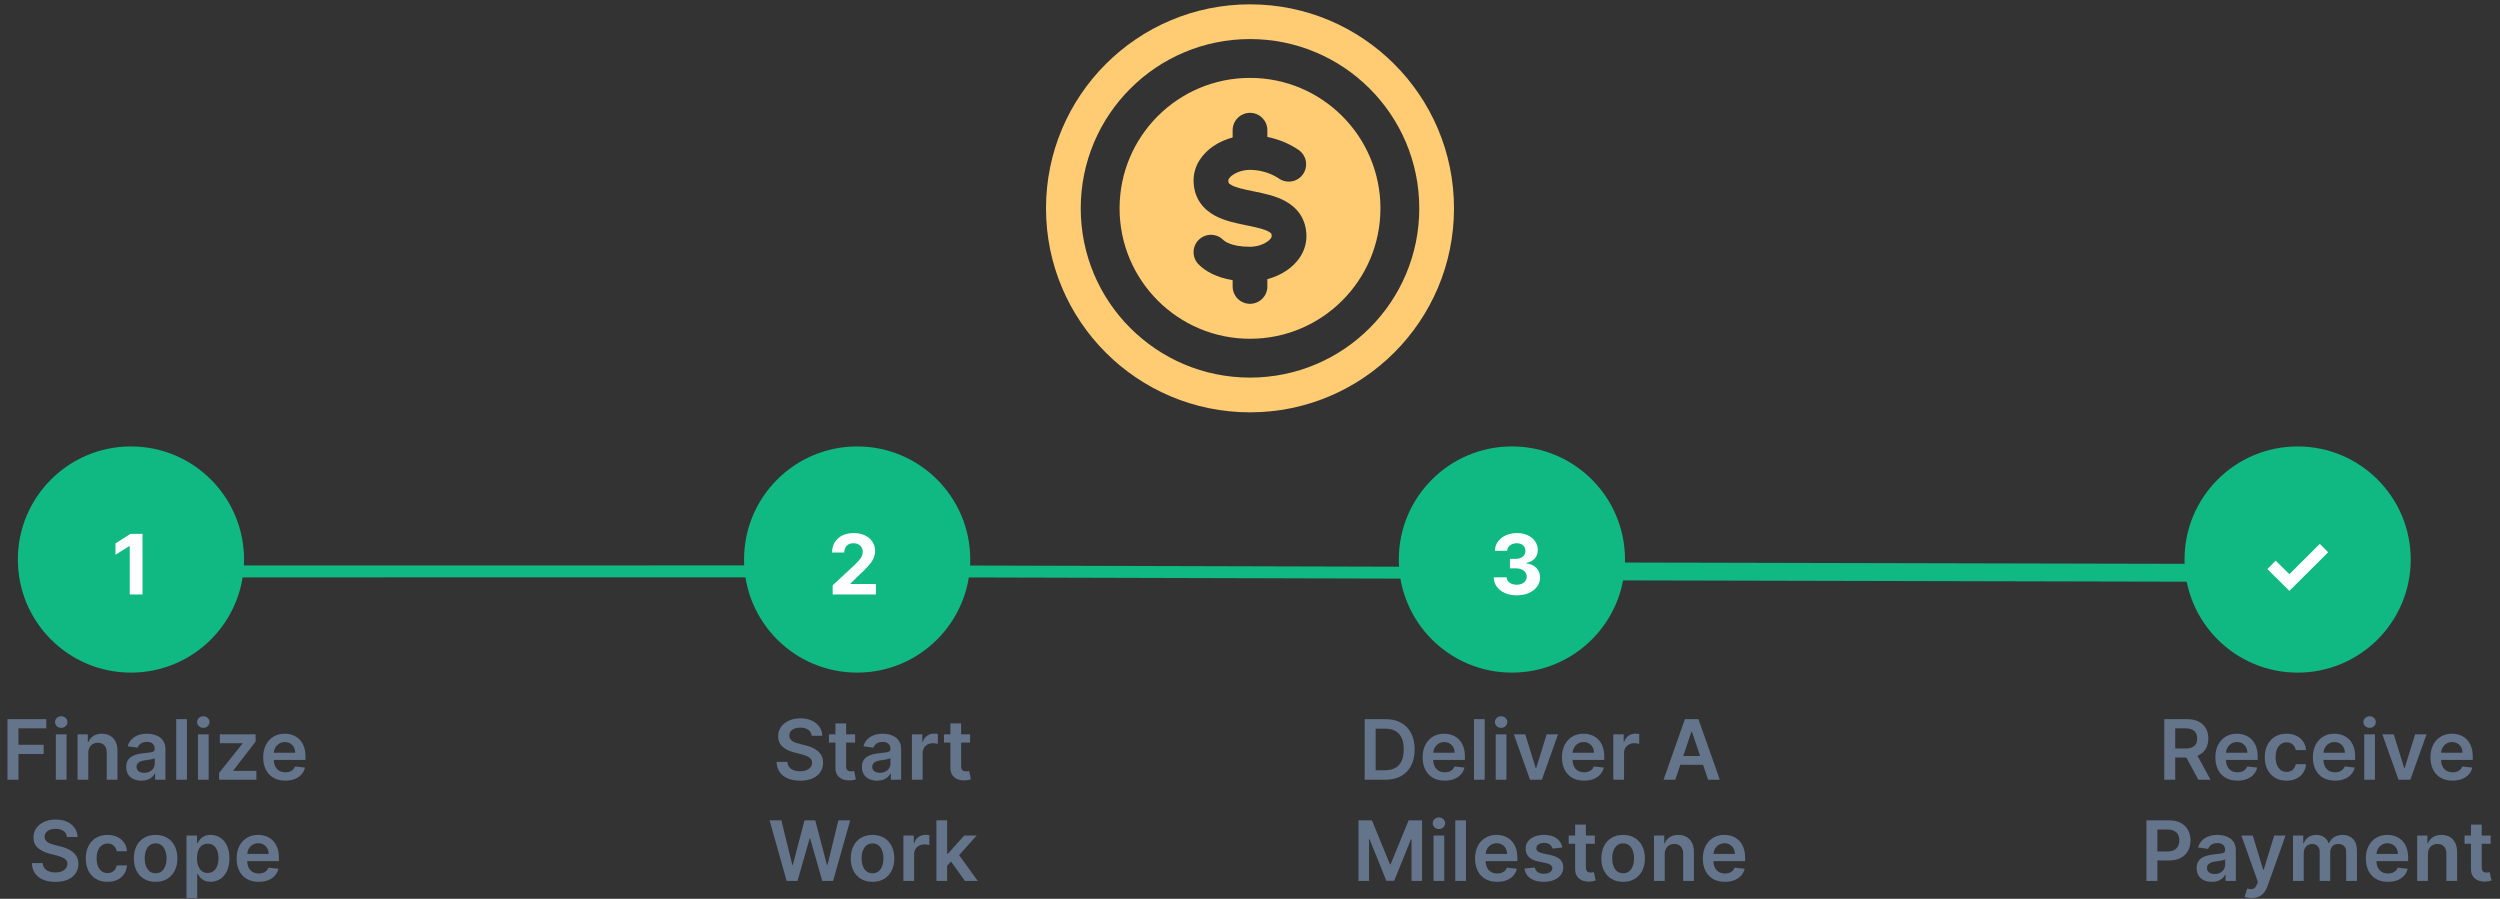 <svg width="420" height="151" viewBox="0 0 420 151" fill="none" xmlns="http://www.w3.org/2000/svg">
<rect x="0" y="0" width="420" height="151" fill="#333333" stroke="none"/>
<g clip-path="url(#clip0_84_605)">
<path fill-rule="evenodd" clip-rule="evenodd" d="M210 6.562C194.294 6.562 181.563 19.294 181.563 35C181.563 50.706 194.294 63.438 210 63.438C225.706 63.438 238.438 50.706 238.438 35C238.438 19.294 225.706 6.562 210 6.562ZM175.729 35C175.729 16.072 191.072 0.729 210 0.729C228.928 0.729 244.271 16.072 244.271 35C244.271 53.928 228.929 69.271 210 69.271C191.071 69.271 175.729 53.929 175.729 35ZM210 13.087C222.103 13.087 231.913 22.899 231.913 35C231.913 47.101 222.104 56.913 210 56.913C197.896 56.913 188.089 47.103 188.089 35C188.089 22.897 197.899 13.087 210 13.087ZM212.917 21.875C212.917 21.101 212.609 20.36 212.062 19.813C211.515 19.266 210.774 18.958 210 18.958C209.226 18.958 208.485 19.266 207.938 19.813C207.391 20.36 207.083 21.101 207.083 21.875V23.091C205.917 23.403 204.808 23.898 203.847 24.551C202.128 25.721 200.521 27.683 200.521 30.311C200.521 31.653 200.859 32.893 201.566 33.968C202.258 35.017 203.185 35.726 204.094 36.221C205.715 37.103 207.729 37.513 209.223 37.816L209.417 37.857C211.189 38.218 212.349 38.483 213.118 38.9C213.439 39.075 213.538 39.201 213.564 39.241C213.579 39.26 213.646 39.363 213.646 39.686C213.646 39.738 213.612 40.119 212.871 40.622C212.151 41.113 211.088 41.458 210 41.458C206.719 41.458 205.621 40.425 205.526 40.327C205.258 40.053 204.94 39.834 204.588 39.683C204.235 39.532 203.857 39.452 203.474 39.447C203.091 39.442 202.711 39.513 202.355 39.655C201.999 39.797 201.675 40.008 201.401 40.276C201.127 40.543 200.908 40.862 200.757 41.214C200.606 41.566 200.526 41.944 200.521 42.327C200.511 43.101 200.809 43.846 201.349 44.4C202.395 45.472 204.221 46.598 207.083 47.066V48.125C207.083 48.898 207.391 49.64 207.938 50.187C208.485 50.734 209.226 51.042 210 51.042C210.774 51.042 211.515 50.734 212.062 50.187C212.609 49.64 212.917 48.898 212.917 48.125V46.903C214.083 46.592 215.192 46.098 216.153 45.444C217.872 44.275 219.479 42.311 219.479 39.684C219.479 38.343 219.141 37.101 218.434 36.028C217.742 34.978 216.815 34.268 215.906 33.775C214.285 32.891 212.271 32.483 210.777 32.178L210.583 32.139C208.811 31.777 207.651 31.513 206.882 31.096C206.561 30.921 206.462 30.794 206.436 30.755V30.753C206.421 30.734 206.354 30.632 206.354 30.31C206.354 30.258 206.388 29.877 207.129 29.372C207.833 28.894 208.861 28.556 209.921 28.54H210.085C211.664 28.562 213.209 28.998 214.568 29.804C214.673 29.869 214.744 29.916 214.783 29.944L214.813 29.963C215.43 30.406 216.197 30.591 216.949 30.477C217.701 30.364 218.378 29.961 218.838 29.355C219.297 28.749 219.501 27.987 219.407 27.233C219.313 26.478 218.928 25.79 218.334 25.315L218.331 25.312L218.329 25.309L218.32 25.303L218.301 25.289L218.25 25.251L218.101 25.145C217.942 25.035 217.779 24.93 217.614 24.829C217.071 24.502 216.508 24.209 215.927 23.954C214.96 23.532 213.951 23.213 212.917 23.002V21.875Z" fill="#FFCC73"/>
</g>
<path d="M22 113C32.493 113 41 104.493 41 94C41 83.507 32.493 75 22 75C11.507 75 3 83.507 3 94C3 104.493 11.507 113 22 113Z" fill="#10B981"/>
<path d="M23.946 89.693V99.874H21.794V91.736H21.734L19.402 93.198V91.289L21.923 89.693H23.946Z" fill="white"/>
<path d="M1.257 131V120.818H7.78V122.364H3.102V125.129H7.332V126.675H3.102V131H1.257ZM9.381 131V123.364H11.18V131H9.381ZM10.286 122.28C10 122.28 9.755 122.185 9.55 121.996C9.344 121.804 9.241 121.574 9.241 121.305C9.241 121.034 9.344 120.803 9.55 120.614C9.755 120.422 10 120.326 10.286 120.326C10.574 120.326 10.819 120.422 11.021 120.614C11.227 120.803 11.329 121.034 11.329 121.305C11.329 121.574 11.227 121.804 11.021 121.996C10.819 122.185 10.574 122.28 10.286 122.28ZM14.831 126.526V131H13.031V123.364H14.751V124.661H14.841C15.016 124.234 15.296 123.894 15.681 123.642C16.069 123.39 16.548 123.264 17.118 123.264C17.645 123.264 18.104 123.377 18.495 123.602C18.889 123.828 19.194 124.154 19.41 124.582C19.628 125.009 19.736 125.528 19.733 126.138V131H17.933V126.416C17.933 125.906 17.8 125.506 17.535 125.218C17.273 124.93 16.91 124.786 16.447 124.786C16.132 124.786 15.852 124.855 15.606 124.994C15.364 125.13 15.174 125.327 15.035 125.586C14.899 125.844 14.831 126.158 14.831 126.526ZM23.76 131.154C23.276 131.154 22.84 131.068 22.452 130.896C22.068 130.72 21.763 130.461 21.537 130.12C21.315 129.779 21.204 129.358 21.204 128.857C21.204 128.426 21.284 128.07 21.443 127.788C21.602 127.507 21.819 127.281 22.094 127.112C22.369 126.943 22.679 126.816 23.024 126.729C23.372 126.64 23.732 126.575 24.103 126.536C24.55 126.489 24.913 126.448 25.192 126.411C25.47 126.371 25.672 126.312 25.798 126.232C25.927 126.149 25.992 126.022 25.992 125.849V125.82C25.992 125.445 25.881 125.155 25.659 124.95C25.437 124.744 25.117 124.641 24.699 124.641C24.259 124.641 23.909 124.737 23.65 124.93C23.395 125.122 23.223 125.349 23.133 125.611L21.453 125.372C21.585 124.908 21.804 124.52 22.109 124.209C22.414 123.894 22.787 123.659 23.228 123.503C23.669 123.344 24.156 123.264 24.689 123.264C25.057 123.264 25.424 123.307 25.788 123.393C26.153 123.48 26.486 123.622 26.787 123.821C27.089 124.017 27.331 124.283 27.513 124.621C27.699 124.96 27.792 125.382 27.792 125.889V131H26.062V129.951H26.002C25.892 130.163 25.738 130.362 25.54 130.548C25.344 130.73 25.097 130.877 24.799 130.99C24.504 131.099 24.157 131.154 23.76 131.154ZM24.227 129.832C24.588 129.832 24.901 129.76 25.167 129.618C25.432 129.472 25.636 129.28 25.778 129.041C25.924 128.803 25.997 128.542 25.997 128.261V127.361C25.941 127.407 25.845 127.45 25.709 127.49C25.576 127.53 25.427 127.565 25.261 127.594C25.095 127.624 24.931 127.651 24.769 127.674C24.607 127.697 24.466 127.717 24.346 127.734C24.078 127.77 23.838 127.83 23.625 127.913C23.413 127.996 23.246 128.112 23.123 128.261C23.001 128.406 22.939 128.595 22.939 128.827C22.939 129.159 23.06 129.409 23.302 129.578C23.544 129.747 23.852 129.832 24.227 129.832ZM31.401 120.818V131H29.601V120.818H31.401ZM33.252 131V123.364H35.051V131H33.252ZM34.157 122.28C33.871 122.28 33.626 122.185 33.421 121.996C33.215 121.804 33.112 121.574 33.112 121.305C33.112 121.034 33.215 120.803 33.421 120.614C33.626 120.422 33.871 120.326 34.157 120.326C34.445 120.326 34.69 120.422 34.892 120.614C35.098 120.803 35.201 121.034 35.201 121.305C35.201 121.574 35.098 121.804 34.892 121.996C34.69 122.185 34.445 122.28 34.157 122.28ZM36.803 131V129.857L40.74 124.92V124.855H36.932V123.364H42.943V124.592L39.194 129.444V129.509H43.072V131H36.803ZM47.925 131.149C47.16 131.149 46.498 130.99 45.942 130.672C45.388 130.35 44.962 129.896 44.664 129.31C44.366 128.72 44.217 128.025 44.217 127.227C44.217 126.441 44.366 125.752 44.664 125.158C44.966 124.562 45.387 124.098 45.927 123.766C46.467 123.432 47.102 123.264 47.831 123.264C48.302 123.264 48.746 123.34 49.163 123.493C49.584 123.642 49.956 123.874 50.277 124.189C50.602 124.504 50.857 124.905 51.043 125.392C51.228 125.876 51.321 126.453 51.321 127.122V127.674H45.062V126.461H49.596C49.593 126.116 49.518 125.81 49.372 125.541C49.226 125.269 49.023 125.056 48.761 124.9C48.502 124.744 48.2 124.666 47.856 124.666C47.488 124.666 47.165 124.756 46.886 124.935C46.608 125.11 46.391 125.342 46.235 125.631C46.083 125.916 46.005 126.229 46.001 126.57V127.629C46.001 128.073 46.083 128.455 46.245 128.773C46.407 129.088 46.634 129.33 46.926 129.499C47.218 129.664 47.559 129.747 47.95 129.747C48.212 129.747 48.449 129.711 48.661 129.638C48.873 129.562 49.057 129.451 49.213 129.305C49.369 129.159 49.486 128.978 49.566 128.763L51.246 128.952C51.14 129.396 50.938 129.784 50.64 130.115C50.345 130.443 49.967 130.698 49.506 130.881C49.046 131.06 48.519 131.149 47.925 131.149ZM11.254 140.617C11.208 140.183 11.012 139.845 10.668 139.603C10.326 139.361 9.882 139.24 9.335 139.24C8.951 139.24 8.621 139.298 8.346 139.414C8.071 139.53 7.86 139.687 7.715 139.886C7.569 140.085 7.494 140.312 7.491 140.567C7.491 140.78 7.539 140.964 7.635 141.119C7.734 141.275 7.869 141.408 8.038 141.517C8.207 141.623 8.394 141.713 8.599 141.786C8.805 141.858 9.012 141.92 9.221 141.969L10.175 142.208C10.56 142.298 10.93 142.419 11.284 142.571C11.642 142.723 11.962 142.916 12.244 143.148C12.529 143.38 12.754 143.66 12.92 143.988C13.085 144.316 13.168 144.701 13.168 145.141C13.168 145.738 13.016 146.263 12.711 146.717C12.406 147.168 11.965 147.521 11.389 147.776C10.815 148.028 10.121 148.154 9.305 148.154C8.513 148.154 7.826 148.031 7.242 147.786C6.662 147.541 6.208 147.183 5.88 146.712C5.555 146.242 5.38 145.668 5.353 144.992H7.168C7.194 145.347 7.304 145.642 7.496 145.877C7.688 146.112 7.938 146.288 8.246 146.404C8.558 146.52 8.906 146.578 9.291 146.578C9.692 146.578 10.043 146.518 10.345 146.399C10.649 146.277 10.888 146.107 11.06 145.892C11.233 145.673 11.321 145.418 11.324 145.126C11.321 144.861 11.243 144.643 11.09 144.47C10.938 144.295 10.724 144.149 10.449 144.033C10.177 143.913 9.859 143.807 9.494 143.714L8.336 143.416C7.497 143.201 6.835 142.874 6.347 142.437C5.863 141.996 5.622 141.411 5.622 140.682C5.622 140.082 5.784 139.557 6.109 139.106C6.437 138.655 6.883 138.305 7.446 138.057C8.01 137.805 8.648 137.679 9.36 137.679C10.083 137.679 10.716 137.805 11.259 138.057C11.806 138.305 12.235 138.652 12.547 139.096C12.858 139.537 13.019 140.044 13.029 140.617H11.254ZM18.064 148.149C17.302 148.149 16.647 147.982 16.1 147.647C15.557 147.312 15.137 146.85 14.843 146.26C14.551 145.667 14.405 144.984 14.405 144.212C14.405 143.436 14.554 142.752 14.852 142.158C15.151 141.562 15.572 141.098 16.115 140.766C16.662 140.432 17.308 140.264 18.054 140.264C18.674 140.264 19.223 140.379 19.7 140.607C20.18 140.833 20.563 141.152 20.848 141.567C21.133 141.978 21.296 142.458 21.335 143.009H19.615C19.546 142.641 19.38 142.334 19.118 142.089C18.86 141.84 18.513 141.716 18.079 141.716C17.711 141.716 17.388 141.815 17.11 142.014C16.831 142.21 16.614 142.491 16.458 142.859C16.306 143.227 16.23 143.668 16.23 144.182C16.23 144.702 16.306 145.15 16.458 145.524C16.611 145.895 16.825 146.182 17.1 146.384C17.378 146.583 17.704 146.683 18.079 146.683C18.344 146.683 18.581 146.633 18.79 146.533C19.002 146.431 19.179 146.283 19.322 146.091C19.465 145.899 19.562 145.665 19.615 145.39H21.335C21.292 145.93 21.133 146.409 20.858 146.827C20.583 147.241 20.209 147.566 19.735 147.801C19.261 148.033 18.704 148.149 18.064 148.149ZM26.144 148.149C25.398 148.149 24.752 147.985 24.205 147.657C23.658 147.329 23.234 146.87 22.933 146.28C22.634 145.69 22.485 145 22.485 144.212C22.485 143.423 22.634 142.732 22.933 142.138C23.234 141.545 23.658 141.085 24.205 140.756C24.752 140.428 25.398 140.264 26.144 140.264C26.89 140.264 27.536 140.428 28.083 140.756C28.63 141.085 29.053 141.545 29.351 142.138C29.652 142.732 29.803 143.423 29.803 144.212C29.803 145 29.652 145.69 29.351 146.28C29.053 146.87 28.63 147.329 28.083 147.657C27.536 147.985 26.89 148.149 26.144 148.149ZM26.154 146.707C26.558 146.707 26.897 146.596 27.168 146.374C27.44 146.149 27.642 145.847 27.775 145.469C27.911 145.092 27.979 144.671 27.979 144.207C27.979 143.739 27.911 143.317 27.775 142.939C27.642 142.558 27.44 142.254 27.168 142.029C26.897 141.804 26.558 141.691 26.154 141.691C25.74 141.691 25.395 141.804 25.12 142.029C24.848 142.254 24.645 142.558 24.509 142.939C24.376 143.317 24.31 143.739 24.31 144.207C24.31 144.671 24.376 145.092 24.509 145.469C24.645 145.847 24.848 146.149 25.12 146.374C25.395 146.596 25.74 146.707 26.154 146.707ZM31.331 150.864V140.364H33.101V141.626H33.205C33.298 141.441 33.429 141.244 33.598 141.035C33.767 140.823 33.996 140.642 34.284 140.493C34.572 140.34 34.94 140.264 35.388 140.264C35.978 140.264 36.51 140.415 36.983 140.717C37.461 141.015 37.839 141.457 38.117 142.044C38.399 142.627 38.54 143.343 38.54 144.192C38.54 145.03 38.402 145.743 38.127 146.33C37.852 146.916 37.477 147.364 37.003 147.672C36.529 147.98 35.992 148.134 35.393 148.134C34.955 148.134 34.592 148.061 34.304 147.915C34.016 147.77 33.783 147.594 33.608 147.388C33.435 147.18 33.301 146.982 33.205 146.797H33.131V150.864H31.331ZM33.096 144.182C33.096 144.676 33.165 145.108 33.305 145.479C33.447 145.851 33.651 146.141 33.916 146.349C34.184 146.555 34.509 146.658 34.891 146.658C35.288 146.658 35.621 146.552 35.89 146.339C36.158 146.124 36.36 145.831 36.496 145.46C36.636 145.085 36.705 144.659 36.705 144.182C36.705 143.708 36.637 143.287 36.501 142.919C36.365 142.551 36.163 142.263 35.895 142.054C35.626 141.845 35.291 141.741 34.891 141.741C34.506 141.741 34.18 141.842 33.911 142.044C33.643 142.246 33.439 142.53 33.3 142.894C33.164 143.259 33.096 143.688 33.096 144.182ZM43.462 148.149C42.696 148.149 42.035 147.99 41.478 147.672C40.924 147.35 40.498 146.896 40.2 146.31C39.902 145.72 39.753 145.025 39.753 144.227C39.753 143.441 39.902 142.752 40.2 142.158C40.502 141.562 40.923 141.098 41.463 140.766C42.003 140.432 42.638 140.264 43.367 140.264C43.838 140.264 44.282 140.34 44.7 140.493C45.12 140.642 45.492 140.874 45.813 141.189C46.138 141.504 46.393 141.905 46.579 142.392C46.764 142.876 46.857 143.453 46.857 144.122V144.674H40.598V143.461H45.132C45.129 143.116 45.054 142.81 44.908 142.541C44.762 142.269 44.559 142.056 44.297 141.9C44.038 141.744 43.737 141.666 43.392 141.666C43.024 141.666 42.701 141.756 42.422 141.935C42.144 142.11 41.927 142.342 41.771 142.631C41.619 142.916 41.541 143.229 41.538 143.57V144.629C41.538 145.073 41.619 145.455 41.781 145.773C41.944 146.088 42.171 146.33 42.462 146.499C42.754 146.664 43.095 146.747 43.486 146.747C43.748 146.747 43.985 146.711 44.197 146.638C44.409 146.562 44.593 146.451 44.749 146.305C44.905 146.159 45.023 145.978 45.102 145.763L46.782 145.952C46.676 146.396 46.474 146.784 46.176 147.115C45.881 147.443 45.503 147.698 45.042 147.881C44.582 148.06 44.055 148.149 43.462 148.149Z" fill="#64748B"/>
<path d="M144 113C154.493 113 163 104.493 163 94C163 83.507 154.493 75 144 75C133.507 75 125 83.507 125 94C125 104.493 133.507 113 144 113Z" fill="#10B981"/>
<path d="M139.892 99.874V98.323L143.516 94.968C143.824 94.669 144.083 94.401 144.292 94.162C144.504 93.924 144.665 93.69 144.774 93.461C144.883 93.229 144.938 92.979 144.938 92.71C144.938 92.412 144.87 92.155 144.734 91.94C144.598 91.721 144.413 91.554 144.177 91.438C143.942 91.318 143.675 91.259 143.377 91.259C143.065 91.259 142.794 91.322 142.562 91.448C142.33 91.574 142.151 91.754 142.025 91.99C141.899 92.225 141.836 92.505 141.836 92.83H139.792C139.792 92.164 139.943 91.585 140.245 91.095C140.547 90.604 140.969 90.225 141.513 89.956C142.056 89.688 142.683 89.553 143.392 89.553C144.121 89.553 144.756 89.683 145.296 89.941C145.84 90.197 146.262 90.551 146.564 91.005C146.865 91.459 147.016 91.98 147.016 92.566C147.016 92.951 146.94 93.33 146.788 93.705C146.638 94.079 146.372 94.495 145.987 94.953C145.603 95.407 145.061 95.952 144.361 96.588L142.875 98.045V98.115H147.15V99.874H139.892Z" fill="white"/>
<path d="M136.364 123.617C136.317 123.183 136.122 122.845 135.777 122.603C135.436 122.361 134.992 122.24 134.445 122.24C134.06 122.24 133.731 122.298 133.455 122.414C133.18 122.53 132.97 122.687 132.824 122.886C132.678 123.085 132.604 123.312 132.6 123.567C132.6 123.78 132.648 123.964 132.745 124.119C132.844 124.275 132.978 124.408 133.147 124.517C133.316 124.623 133.504 124.713 133.709 124.786C133.915 124.858 134.122 124.92 134.33 124.969L135.285 125.208C135.67 125.298 136.039 125.419 136.394 125.571C136.752 125.723 137.071 125.916 137.353 126.148C137.638 126.38 137.864 126.66 138.029 126.988C138.195 127.316 138.278 127.701 138.278 128.141C138.278 128.738 138.125 129.263 137.821 129.717C137.516 130.168 137.075 130.521 136.498 130.776C135.925 131.028 135.23 131.154 134.415 131.154C133.623 131.154 132.935 131.031 132.352 130.786C131.772 130.541 131.318 130.183 130.99 129.712C130.665 129.242 130.489 128.668 130.463 127.992H132.277C132.304 128.347 132.413 128.642 132.605 128.877C132.798 129.112 133.048 129.288 133.356 129.404C133.668 129.52 134.016 129.578 134.4 129.578C134.801 129.578 135.152 129.518 135.454 129.399C135.759 129.277 135.998 129.107 136.17 128.892C136.342 128.673 136.43 128.418 136.433 128.126C136.43 127.861 136.352 127.643 136.2 127.47C136.047 127.295 135.834 127.149 135.558 127.033C135.287 126.913 134.969 126.807 134.604 126.714L133.446 126.416C132.607 126.201 131.944 125.874 131.457 125.437C130.973 124.996 130.731 124.411 130.731 123.682C130.731 123.082 130.893 122.557 131.218 122.106C131.546 121.655 131.992 121.305 132.556 121.057C133.119 120.805 133.757 120.679 134.47 120.679C135.192 120.679 135.825 120.805 136.369 121.057C136.916 121.305 137.345 121.652 137.656 122.096C137.968 122.537 138.129 123.044 138.139 123.617H136.364ZM143.656 123.364V124.756H139.266V123.364H143.656ZM140.35 121.534H142.15V128.703C142.15 128.945 142.186 129.131 142.259 129.26C142.335 129.386 142.435 129.472 142.557 129.518C142.68 129.565 142.816 129.588 142.965 129.588C143.078 129.588 143.18 129.58 143.273 129.563C143.369 129.547 143.442 129.532 143.492 129.518L143.795 130.925C143.699 130.959 143.561 130.995 143.383 131.035C143.207 131.075 142.991 131.098 142.736 131.104C142.285 131.118 141.879 131.05 141.518 130.901C141.157 130.748 140.87 130.513 140.658 130.195C140.449 129.876 140.347 129.479 140.35 129.001V121.534ZM147.359 131.154C146.875 131.154 146.439 131.068 146.051 130.896C145.667 130.72 145.362 130.461 145.136 130.12C144.914 129.779 144.803 129.358 144.803 128.857C144.803 128.426 144.883 128.07 145.042 127.788C145.201 127.507 145.418 127.281 145.693 127.112C145.968 126.943 146.278 126.816 146.623 126.729C146.971 126.64 147.33 126.575 147.702 126.536C148.149 126.489 148.512 126.448 148.79 126.411C149.069 126.371 149.271 126.312 149.397 126.232C149.526 126.149 149.591 126.022 149.591 125.849V125.82C149.591 125.445 149.48 125.155 149.258 124.95C149.036 124.744 148.716 124.641 148.298 124.641C147.857 124.641 147.508 124.737 147.249 124.93C146.994 125.122 146.822 125.349 146.732 125.611L145.052 125.372C145.184 124.908 145.403 124.52 145.708 124.209C146.013 123.894 146.386 123.659 146.827 123.503C147.267 123.344 147.755 123.264 148.288 123.264C148.656 123.264 149.022 123.307 149.387 123.393C149.752 123.48 150.085 123.622 150.386 123.821C150.688 124.017 150.93 124.283 151.112 124.621C151.298 124.96 151.391 125.382 151.391 125.889V131H149.66V129.951H149.601C149.491 130.163 149.337 130.362 149.138 130.548C148.943 130.73 148.696 130.877 148.398 130.99C148.103 131.099 147.756 131.154 147.359 131.154ZM147.826 129.832C148.187 129.832 148.5 129.76 148.766 129.618C149.031 129.472 149.234 129.28 149.377 129.041C149.523 128.803 149.596 128.542 149.596 128.261V127.361C149.539 127.407 149.443 127.45 149.307 127.49C149.175 127.53 149.026 127.565 148.86 127.594C148.694 127.624 148.53 127.651 148.368 127.674C148.205 127.697 148.065 127.717 147.945 127.734C147.677 127.77 147.436 127.83 147.224 127.913C147.012 127.996 146.845 128.112 146.722 128.261C146.6 128.406 146.538 128.595 146.538 128.827C146.538 129.159 146.659 129.409 146.901 129.578C147.143 129.747 147.451 129.832 147.826 129.832ZM153.2 131V123.364H154.945V124.636H155.025C155.164 124.196 155.403 123.856 155.741 123.617C156.082 123.375 156.471 123.254 156.909 123.254C157.008 123.254 157.119 123.259 157.242 123.269C157.368 123.276 157.472 123.287 157.555 123.304V124.96C157.479 124.933 157.358 124.91 157.192 124.89C157.03 124.867 156.873 124.855 156.72 124.855C156.392 124.855 156.097 124.926 155.835 125.069C155.577 125.208 155.373 125.402 155.224 125.651C155.074 125.899 155 126.186 155 126.511V131H153.2ZM162.974 123.364V124.756H158.584V123.364H162.974ZM159.668 121.534H161.468V128.703C161.468 128.945 161.504 129.131 161.577 129.26C161.654 129.386 161.753 129.472 161.876 129.518C161.998 129.565 162.134 129.588 162.283 129.588C162.396 129.588 162.499 129.58 162.592 129.563C162.688 129.547 162.761 129.532 162.81 129.518L163.114 130.925C163.017 130.959 162.88 130.995 162.701 131.035C162.525 131.075 162.31 131.098 162.055 131.104C161.604 131.118 161.198 131.05 160.837 130.901C160.475 130.748 160.189 130.513 159.976 130.195C159.768 129.876 159.665 129.479 159.668 129.001V121.534ZM132.16 148L129.286 137.818H131.27L133.104 145.3H133.199L135.158 137.818H136.962L138.926 145.305H139.016L140.85 137.818H142.834L139.96 148H138.141L136.102 140.856H136.023L133.979 148H132.16ZM146.585 148.149C145.839 148.149 145.193 147.985 144.646 147.657C144.099 147.329 143.675 146.87 143.373 146.28C143.075 145.69 142.926 145 142.926 144.212C142.926 143.423 143.075 142.732 143.373 142.138C143.675 141.545 144.099 141.085 144.646 140.756C145.193 140.428 145.839 140.264 146.585 140.264C147.331 140.264 147.977 140.428 148.524 140.756C149.071 141.085 149.493 141.545 149.792 142.138C150.093 142.732 150.244 143.423 150.244 144.212C150.244 145 150.093 145.69 149.792 146.28C149.493 146.87 149.071 147.329 148.524 147.657C147.977 147.985 147.331 148.149 146.585 148.149ZM146.595 146.707C146.999 146.707 147.337 146.596 147.609 146.374C147.881 146.149 148.083 145.847 148.216 145.469C148.351 145.092 148.419 144.671 148.419 144.207C148.419 143.739 148.351 143.317 148.216 142.939C148.083 142.558 147.881 142.254 147.609 142.029C147.337 141.804 146.999 141.691 146.595 141.691C146.18 141.691 145.836 141.804 145.561 142.029C145.289 142.254 145.085 142.558 144.949 142.939C144.817 143.317 144.75 143.739 144.75 144.207C144.75 144.671 144.817 145.092 144.949 145.469C145.085 145.847 145.289 146.149 145.561 146.374C145.836 146.596 146.18 146.707 146.595 146.707ZM151.771 148V140.364H153.516V141.636H153.596C153.735 141.196 153.974 140.856 154.312 140.617C154.653 140.375 155.043 140.254 155.48 140.254C155.58 140.254 155.691 140.259 155.813 140.269C155.939 140.276 156.044 140.287 156.127 140.304V141.96C156.05 141.933 155.929 141.91 155.764 141.89C155.601 141.867 155.444 141.855 155.291 141.855C154.963 141.855 154.668 141.926 154.406 142.069C154.148 142.208 153.944 142.402 153.795 142.651C153.646 142.899 153.571 143.186 153.571 143.511V148H151.771ZM158.963 145.604L158.958 143.431H159.246L161.991 140.364H164.094L160.718 144.122H160.345L158.963 145.604ZM157.322 148V137.818H159.122V148H157.322ZM162.115 148L159.629 144.525L160.842 143.257L164.268 148H162.115Z" fill="#64748B"/>
<path d="M254 113C264.493 113 273 104.493 273 94C273 83.507 264.493 75 254 75C243.507 75 235 83.507 235 94C235 104.493 243.507 113 254 113Z" fill="#10B981"/>
<path d="M254.81 100.014C254.067 100.014 253.406 99.886 252.826 99.631C252.25 99.372 251.794 99.018 251.459 98.567C251.128 98.113 250.957 97.589 250.947 96.996H253.115C253.128 97.245 253.209 97.463 253.358 97.652C253.511 97.838 253.713 97.982 253.965 98.085C254.217 98.188 254.5 98.239 254.815 98.239C255.143 98.239 255.433 98.181 255.685 98.065C255.937 97.949 256.134 97.788 256.277 97.583C256.419 97.377 256.49 97.14 256.49 96.872C256.49 96.6 256.414 96.36 256.262 96.151C256.112 95.939 255.897 95.773 255.615 95.654C255.337 95.534 255.005 95.475 254.621 95.475H253.671V93.894H254.621C254.946 93.894 255.232 93.837 255.481 93.725C255.733 93.612 255.929 93.456 256.068 93.257C256.207 93.055 256.277 92.82 256.277 92.551C256.277 92.296 256.215 92.072 256.093 91.88C255.973 91.685 255.804 91.532 255.585 91.423C255.37 91.313 255.118 91.259 254.83 91.259C254.538 91.259 254.271 91.312 254.029 91.418C253.787 91.521 253.594 91.668 253.448 91.86C253.302 92.052 253.224 92.278 253.214 92.536H251.151C251.161 91.95 251.328 91.433 251.653 90.985C251.978 90.538 252.415 90.188 252.965 89.936C253.519 89.681 254.144 89.553 254.84 89.553C255.542 89.553 256.157 89.681 256.684 89.936C257.211 90.192 257.621 90.536 257.912 90.97C258.207 91.401 258.353 91.885 258.35 92.422C258.353 92.992 258.176 93.468 257.818 93.849C257.463 94.23 257.001 94.472 256.431 94.575V94.654C257.18 94.751 257.75 95.011 258.141 95.435C258.535 95.856 258.731 96.383 258.728 97.016C258.731 97.596 258.563 98.111 258.225 98.562C257.891 99.013 257.428 99.367 256.838 99.626C256.248 99.885 255.572 100.014 254.81 100.014Z" fill="white"/>
<path d="M232.716 131H229.266V120.818H232.786C233.797 120.818 234.665 121.022 235.391 121.43C236.12 121.834 236.68 122.416 237.071 123.175C237.462 123.934 237.658 124.842 237.658 125.899C237.658 126.96 237.461 127.871 237.066 128.634C236.675 129.396 236.11 129.981 235.371 130.388C234.635 130.796 233.75 131 232.716 131ZM231.11 129.404H232.627C233.336 129.404 233.928 129.275 234.402 129.016C234.876 128.754 235.232 128.365 235.471 127.848C235.709 127.328 235.828 126.678 235.828 125.899C235.828 125.12 235.709 124.474 235.471 123.96C235.232 123.443 234.879 123.057 234.412 122.802C233.948 122.543 233.371 122.414 232.681 122.414H231.11V129.404ZM242.712 131.149C241.946 131.149 241.285 130.99 240.728 130.672C240.174 130.35 239.749 129.896 239.45 129.31C239.152 128.72 239.003 128.025 239.003 127.227C239.003 126.441 239.152 125.752 239.45 125.158C239.752 124.562 240.173 124.098 240.713 123.766C241.253 123.432 241.888 123.264 242.617 123.264C243.088 123.264 243.532 123.34 243.95 123.493C244.371 123.642 244.742 123.874 245.063 124.189C245.388 124.504 245.643 124.905 245.829 125.392C246.014 125.876 246.107 126.453 246.107 127.122V127.674H239.848V126.461H244.382C244.379 126.116 244.304 125.81 244.158 125.541C244.013 125.269 243.809 125.056 243.547 124.9C243.288 124.744 242.987 124.666 242.642 124.666C242.274 124.666 241.951 124.756 241.673 124.935C241.394 125.11 241.177 125.342 241.021 125.631C240.869 125.916 240.791 126.229 240.788 126.57V127.629C240.788 128.073 240.869 128.455 241.031 128.773C241.194 129.088 241.421 129.33 241.712 129.499C242.004 129.664 242.345 129.747 242.737 129.747C242.998 129.747 243.235 129.711 243.447 129.638C243.66 129.562 243.844 129.451 243.999 129.305C244.155 129.159 244.273 128.978 244.352 128.763L246.033 128.952C245.927 129.396 245.724 129.784 245.426 130.115C245.131 130.443 244.753 130.698 244.293 130.881C243.832 131.06 243.305 131.149 242.712 131.149ZM249.43 120.818V131H247.63V120.818H249.43ZM251.28 131V123.364H253.08V131H251.28ZM252.185 122.28C251.9 122.28 251.655 122.185 251.449 121.996C251.244 121.804 251.141 121.574 251.141 121.305C251.141 121.034 251.244 120.803 251.449 120.614C251.655 120.422 251.9 120.326 252.185 120.326C252.473 120.326 252.719 120.422 252.921 120.614C253.126 120.803 253.229 121.034 253.229 121.305C253.229 121.574 253.126 121.804 252.921 121.996C252.719 122.185 252.473 122.28 252.185 122.28ZM261.752 123.364L259.032 131H257.044L254.324 123.364H256.243L257.998 129.036H258.078L259.838 123.364H261.752ZM266.118 131.149C265.352 131.149 264.691 130.99 264.134 130.672C263.581 130.35 263.155 129.896 262.857 129.31C262.558 128.72 262.409 128.025 262.409 127.227C262.409 126.441 262.558 125.752 262.857 125.158C263.158 124.562 263.579 124.098 264.119 123.766C264.66 123.432 265.294 123.264 266.023 123.264C266.494 123.264 266.938 123.34 267.356 123.493C267.777 123.642 268.148 123.874 268.469 124.189C268.794 124.504 269.049 124.905 269.235 125.392C269.421 125.876 269.513 126.453 269.513 127.122V127.674H263.254V126.461H267.788C267.785 126.116 267.71 125.81 267.565 125.541C267.419 125.269 267.215 125.056 266.953 124.9C266.695 124.744 266.393 124.666 266.048 124.666C265.68 124.666 265.357 124.756 265.079 124.935C264.8 125.11 264.583 125.342 264.428 125.631C264.275 125.916 264.197 126.229 264.194 126.57V127.629C264.194 128.073 264.275 128.455 264.438 128.773C264.6 129.088 264.827 129.33 265.119 129.499C265.41 129.664 265.752 129.747 266.143 129.747C266.405 129.747 266.642 129.711 266.854 129.638C267.066 129.562 267.25 129.451 267.406 129.305C267.561 129.159 267.679 128.978 267.759 128.763L269.439 128.952C269.333 129.396 269.131 129.784 268.832 130.115C268.537 130.443 268.16 130.698 267.699 130.881C267.238 131.06 266.711 131.149 266.118 131.149ZM271.036 131V123.364H272.781V124.636H272.861C273 124.196 273.238 123.856 273.577 123.617C273.918 123.375 274.307 123.254 274.745 123.254C274.844 123.254 274.955 123.259 275.078 123.269C275.204 123.276 275.308 123.287 275.391 123.304V124.96C275.315 124.933 275.194 124.91 275.028 124.89C274.866 124.867 274.708 124.855 274.556 124.855C274.228 124.855 273.933 124.926 273.671 125.069C273.412 125.208 273.209 125.402 273.059 125.651C272.91 125.899 272.836 126.186 272.836 126.511V131H271.036ZM281.447 131H279.478L283.062 120.818H285.339L288.929 131H286.96L284.241 122.906H284.161L281.447 131ZM281.511 127.008H286.881V128.489H281.511V127.008ZM228.227 137.818H230.484L233.507 145.196H233.626L236.649 137.818H238.906V148H237.136V141.005H237.042L234.228 147.97H232.905L230.091 140.99H229.997V148H228.227V137.818ZM240.835 148V140.364H242.635V148H240.835ZM241.74 139.28C241.455 139.28 241.209 139.185 241.004 138.996C240.798 138.804 240.696 138.574 240.696 138.305C240.696 138.034 240.798 137.803 241.004 137.614C241.209 137.422 241.455 137.326 241.74 137.326C242.028 137.326 242.273 137.422 242.475 137.614C242.681 137.803 242.784 138.034 242.784 138.305C242.784 138.574 242.681 138.804 242.475 138.996C242.273 139.185 242.028 139.28 241.74 139.28ZM246.285 137.818V148H244.485V137.818H246.285ZM251.516 148.149C250.751 148.149 250.089 147.99 249.533 147.672C248.979 147.35 248.553 146.896 248.255 146.31C247.957 145.72 247.808 145.025 247.808 144.227C247.808 143.441 247.957 142.752 248.255 142.158C248.557 141.562 248.978 141.098 249.518 140.766C250.058 140.432 250.693 140.264 251.422 140.264C251.893 140.264 252.337 140.34 252.754 140.493C253.175 140.642 253.546 140.874 253.868 141.189C254.193 141.504 254.448 141.905 254.634 142.392C254.819 142.876 254.912 143.453 254.912 144.122V144.674H248.653V143.461H253.187C253.183 143.116 253.109 142.81 252.963 142.541C252.817 142.269 252.613 142.056 252.352 141.9C252.093 141.744 251.791 141.666 251.447 141.666C251.079 141.666 250.756 141.756 250.477 141.935C250.199 142.11 249.982 142.342 249.826 142.631C249.674 142.916 249.596 143.229 249.592 143.57V144.629C249.592 145.073 249.674 145.455 249.836 145.773C249.998 146.088 250.225 146.33 250.517 146.499C250.809 146.664 251.15 146.747 251.541 146.747C251.803 146.747 252.04 146.711 252.252 146.638C252.464 146.562 252.648 146.451 252.804 146.305C252.96 146.159 253.077 145.978 253.157 145.763L254.837 145.952C254.731 146.396 254.529 146.784 254.231 147.115C253.936 147.443 253.558 147.698 253.097 147.881C252.637 148.06 252.11 148.149 251.516 148.149ZM262.47 142.382L260.829 142.561C260.783 142.395 260.702 142.24 260.586 142.094C260.473 141.948 260.321 141.83 260.128 141.741C259.936 141.651 259.701 141.607 259.422 141.607C259.048 141.607 258.733 141.688 258.478 141.85C258.226 142.013 258.102 142.223 258.105 142.482C258.102 142.704 258.183 142.884 258.349 143.023C258.518 143.163 258.796 143.277 259.184 143.366L260.486 143.645C261.209 143.801 261.746 144.048 262.097 144.386C262.452 144.724 262.631 145.166 262.634 145.713C262.631 146.194 262.49 146.618 262.211 146.986C261.936 147.35 261.554 147.635 261.063 147.841C260.573 148.046 260.009 148.149 259.373 148.149C258.438 148.149 257.686 147.954 257.116 147.562C256.546 147.168 256.206 146.62 256.096 145.917L257.851 145.748C257.931 146.093 258.1 146.353 258.358 146.528C258.617 146.704 258.953 146.792 259.368 146.792C259.795 146.792 260.138 146.704 260.397 146.528C260.659 146.353 260.79 146.136 260.79 145.877C260.79 145.658 260.705 145.478 260.536 145.335C260.37 145.193 260.112 145.083 259.76 145.007L258.458 144.734C257.725 144.581 257.184 144.324 256.832 143.963C256.481 143.598 256.307 143.138 256.31 142.581C256.307 142.11 256.434 141.703 256.693 141.358C256.955 141.01 257.318 140.741 257.782 140.553C258.249 140.36 258.788 140.264 259.398 140.264C260.292 140.264 260.997 140.455 261.51 140.836C262.028 141.217 262.347 141.732 262.47 142.382ZM267.931 140.364V141.756H263.541V140.364H267.931ZM264.625 138.534H266.425V145.703C266.425 145.945 266.461 146.131 266.534 146.26C266.61 146.386 266.71 146.472 266.833 146.518C266.955 146.565 267.091 146.588 267.24 146.588C267.353 146.588 267.456 146.58 267.548 146.563C267.645 146.547 267.718 146.532 267.767 146.518L268.07 147.925C267.974 147.959 267.837 147.995 267.658 148.035C267.482 148.075 267.267 148.098 267.012 148.104C266.561 148.118 266.155 148.05 265.794 147.901C265.432 147.748 265.146 147.513 264.933 147.195C264.725 146.876 264.622 146.479 264.625 146.001V138.534ZM272.685 148.149C271.94 148.149 271.293 147.985 270.746 147.657C270.2 147.329 269.775 146.87 269.474 146.28C269.175 145.69 269.026 145 269.026 144.212C269.026 143.423 269.175 142.732 269.474 142.138C269.775 141.545 270.2 141.085 270.746 140.756C271.293 140.428 271.94 140.264 272.685 140.264C273.431 140.264 274.077 140.428 274.624 140.756C275.171 141.085 275.594 141.545 275.892 142.138C276.194 142.732 276.344 143.423 276.344 144.212C276.344 145 276.194 145.69 275.892 146.28C275.594 146.87 275.171 147.329 274.624 147.657C274.077 147.985 273.431 148.149 272.685 148.149ZM272.695 146.707C273.1 146.707 273.438 146.596 273.71 146.374C273.981 146.149 274.183 145.847 274.316 145.469C274.452 145.092 274.52 144.671 274.52 144.207C274.52 143.739 274.452 143.317 274.316 142.939C274.183 142.558 273.981 142.254 273.71 142.029C273.438 141.804 273.1 141.691 272.695 141.691C272.281 141.691 271.936 141.804 271.661 142.029C271.389 142.254 271.186 142.558 271.05 142.939C270.917 143.317 270.851 143.739 270.851 144.207C270.851 144.671 270.917 145.092 271.05 145.469C271.186 145.847 271.389 146.149 271.661 146.374C271.936 146.596 272.281 146.707 272.695 146.707ZM279.672 143.526V148H277.872V140.364H279.592V141.661H279.682C279.857 141.234 280.137 140.894 280.522 140.642C280.91 140.39 281.389 140.264 281.959 140.264C282.486 140.264 282.945 140.377 283.336 140.602C283.73 140.828 284.035 141.154 284.251 141.582C284.469 142.009 284.577 142.528 284.574 143.138V148H282.774V143.416C282.774 142.906 282.641 142.506 282.376 142.218C282.114 141.93 281.751 141.786 281.287 141.786C280.973 141.786 280.693 141.855 280.447 141.994C280.205 142.13 280.015 142.327 279.876 142.586C279.74 142.844 279.672 143.158 279.672 143.526ZM289.784 148.149C289.018 148.149 288.357 147.99 287.8 147.672C287.247 147.35 286.821 146.896 286.523 146.31C286.224 145.72 286.075 145.025 286.075 144.227C286.075 143.441 286.224 142.752 286.523 142.158C286.824 141.562 287.245 141.098 287.785 140.766C288.326 140.432 288.96 140.264 289.689 140.264C290.16 140.264 290.604 140.34 291.022 140.493C291.443 140.642 291.814 140.874 292.135 141.189C292.46 141.504 292.715 141.905 292.901 142.392C293.087 142.876 293.18 143.453 293.18 144.122V144.674H286.92V143.461H291.454C291.451 143.116 291.376 142.81 291.231 142.541C291.085 142.269 290.881 142.056 290.619 141.9C290.361 141.744 290.059 141.666 289.714 141.666C289.346 141.666 289.023 141.756 288.745 141.935C288.466 142.11 288.249 142.342 288.094 142.631C287.941 142.916 287.863 143.229 287.86 143.57V144.629C287.86 145.073 287.941 145.455 288.104 145.773C288.266 146.088 288.493 146.33 288.785 146.499C289.076 146.664 289.418 146.747 289.809 146.747C290.071 146.747 290.308 146.711 290.52 146.638C290.732 146.562 290.916 146.451 291.072 146.305C291.227 146.159 291.345 145.978 291.425 145.763L293.105 145.952C292.999 146.396 292.797 146.784 292.498 147.115C292.203 147.443 291.826 147.698 291.365 147.881C290.904 148.06 290.377 148.149 289.784 148.149Z" fill="#64748B"/>
<path d="M386 113C396.493 113 405 104.493 405 94C405 83.507 396.493 75 386 75C375.507 75 367 83.507 367 94C367 104.493 375.507 113 386 113Z" fill="#10B981"/>
<path d="M380.915 95.604L382.317 94.197L384.619 96.459L389.725 91.373L391.137 92.78L384.619 99.263L380.915 95.604Z" fill="white"/>
<path d="M363.593 131V120.818H367.412C368.194 120.818 368.85 120.954 369.38 121.226C369.914 121.498 370.317 121.879 370.589 122.369C370.864 122.857 371.001 123.425 371.001 124.075C371.001 124.728 370.862 125.294 370.584 125.775C370.308 126.252 369.902 126.622 369.366 126.884C368.829 127.142 368.169 127.271 367.387 127.271H364.667V125.74H367.138C367.596 125.74 367.97 125.677 368.262 125.551C368.553 125.422 368.769 125.235 368.908 124.989C369.051 124.741 369.122 124.436 369.122 124.075C369.122 123.713 369.051 123.405 368.908 123.15C368.766 122.891 368.549 122.696 368.257 122.563C367.965 122.427 367.589 122.359 367.128 122.359H365.438V131H363.593ZM368.853 126.386L371.374 131H369.316L366.84 126.386H368.853ZM375.891 131.149C375.125 131.149 374.464 130.99 373.907 130.672C373.354 130.35 372.928 129.896 372.629 129.31C372.331 128.72 372.182 128.025 372.182 127.227C372.182 126.441 372.331 125.752 372.629 125.158C372.931 124.562 373.352 124.098 373.892 123.766C374.432 123.432 375.067 123.264 375.796 123.264C376.267 123.264 376.711 123.34 377.129 123.493C377.55 123.642 377.921 123.874 378.242 124.189C378.567 124.504 378.822 124.905 379.008 125.392C379.194 125.876 379.286 126.453 379.286 127.122V127.674H373.027V126.461H377.561C377.558 126.116 377.483 125.81 377.337 125.541C377.192 125.269 376.988 125.056 376.726 124.9C376.467 124.744 376.166 124.666 375.821 124.666C375.453 124.666 375.13 124.756 374.852 124.935C374.573 125.11 374.356 125.342 374.2 125.631C374.048 125.916 373.97 126.229 373.967 126.57V127.629C373.967 128.073 374.048 128.455 374.21 128.773C374.373 129.088 374.6 129.33 374.891 129.499C375.183 129.664 375.524 129.747 375.916 129.747C376.177 129.747 376.414 129.711 376.627 129.638C376.839 129.562 377.023 129.451 377.178 129.305C377.334 129.159 377.452 128.978 377.531 128.763L379.212 128.952C379.106 129.396 378.904 129.784 378.605 130.115C378.31 130.443 377.932 130.698 377.472 130.881C377.011 131.06 376.484 131.149 375.891 131.149ZM384.14 131.149C383.378 131.149 382.723 130.982 382.176 130.647C381.632 130.312 381.213 129.85 380.918 129.26C380.627 128.667 380.481 127.984 380.481 127.212C380.481 126.436 380.63 125.752 380.928 125.158C381.226 124.562 381.647 124.098 382.191 123.766C382.738 123.432 383.384 123.264 384.13 123.264C384.75 123.264 385.298 123.379 385.775 123.607C386.256 123.833 386.639 124.152 386.924 124.567C387.209 124.978 387.371 125.458 387.411 126.009H385.691C385.621 125.641 385.456 125.334 385.194 125.089C384.935 124.84 384.589 124.716 384.155 124.716C383.787 124.716 383.464 124.815 383.185 125.014C382.907 125.21 382.69 125.491 382.534 125.859C382.382 126.227 382.305 126.668 382.305 127.182C382.305 127.702 382.382 128.15 382.534 128.524C382.686 128.895 382.9 129.182 383.175 129.384C383.454 129.583 383.78 129.683 384.155 129.683C384.42 129.683 384.657 129.633 384.866 129.533C385.078 129.431 385.255 129.283 385.398 129.091C385.54 128.899 385.638 128.665 385.691 128.39H387.411C387.368 128.93 387.209 129.409 386.934 129.827C386.659 130.241 386.284 130.566 385.81 130.801C385.336 131.033 384.78 131.149 384.14 131.149ZM392.27 131.149C391.504 131.149 390.843 130.99 390.286 130.672C389.732 130.35 389.307 129.896 389.008 129.31C388.71 128.72 388.561 128.025 388.561 127.227C388.561 126.441 388.71 125.752 389.008 125.158C389.31 124.562 389.731 124.098 390.271 123.766C390.811 123.432 391.446 123.264 392.175 123.264C392.646 123.264 393.09 123.34 393.508 123.493C393.928 123.642 394.3 123.874 394.621 124.189C394.946 124.504 395.201 124.905 395.387 125.392C395.572 125.876 395.665 126.453 395.665 127.122V127.674H389.406V126.461H393.94C393.937 126.116 393.862 125.81 393.716 125.541C393.571 125.269 393.367 125.056 393.105 124.9C392.846 124.744 392.545 124.666 392.2 124.666C391.832 124.666 391.509 124.756 391.231 124.935C390.952 125.11 390.735 125.342 390.579 125.631C390.427 125.916 390.349 126.229 390.346 126.57V127.629C390.346 128.073 390.427 128.455 390.589 128.773C390.752 129.088 390.979 129.33 391.27 129.499C391.562 129.664 391.903 129.747 392.294 129.747C392.556 129.747 392.793 129.711 393.005 129.638C393.218 129.562 393.401 129.451 393.557 129.305C393.713 129.159 393.831 128.978 393.91 128.763L395.591 128.952C395.485 129.396 395.282 129.784 394.984 130.115C394.689 130.443 394.311 130.698 393.851 130.881C393.39 131.06 392.863 131.149 392.27 131.149ZM397.188 131V123.364H398.987V131H397.188ZM398.093 122.28C397.808 122.28 397.562 122.185 397.357 121.996C397.151 121.804 397.049 121.574 397.049 121.305C397.049 121.034 397.151 120.803 397.357 120.614C397.562 120.422 397.808 120.326 398.093 120.326C398.381 120.326 398.626 120.422 398.828 120.614C399.034 120.803 399.137 121.034 399.137 121.305C399.137 121.574 399.034 121.804 398.828 121.996C398.626 122.185 398.381 122.28 398.093 122.28ZM407.659 123.364L404.94 131H402.951L400.232 123.364H402.151L403.906 129.036H403.985L405.745 123.364H407.659ZM412.025 131.149C411.26 131.149 410.599 130.99 410.042 130.672C409.488 130.35 409.062 129.896 408.764 129.31C408.466 128.72 408.317 128.025 408.317 127.227C408.317 126.441 408.466 125.752 408.764 125.158C409.066 124.562 409.487 124.098 410.027 123.766C410.567 123.432 411.202 123.264 411.931 123.264C412.402 123.264 412.846 123.34 413.263 123.493C413.684 123.642 414.056 123.874 414.377 124.189C414.702 124.504 414.957 124.905 415.143 125.392C415.328 125.876 415.421 126.453 415.421 127.122V127.674H409.162V126.461H413.696C413.693 126.116 413.618 125.81 413.472 125.541C413.326 125.269 413.123 125.056 412.861 124.9C412.602 124.744 412.301 124.666 411.956 124.666C411.588 124.666 411.265 124.756 410.986 124.935C410.708 125.11 410.491 125.342 410.335 125.631C410.183 125.916 410.105 126.229 410.101 126.57V127.629C410.101 128.073 410.183 128.455 410.345 128.773C410.507 129.088 410.735 129.33 411.026 129.499C411.318 129.664 411.659 129.747 412.05 129.747C412.312 129.747 412.549 129.711 412.761 129.638C412.973 129.562 413.157 129.451 413.313 129.305C413.469 129.159 413.587 128.978 413.666 128.763L415.347 128.952C415.24 129.396 415.038 129.784 414.74 130.115C414.445 130.443 414.067 130.698 413.606 130.881C413.146 131.06 412.619 131.149 412.025 131.149ZM360.599 148V137.818H364.418C365.2 137.818 365.856 137.964 366.386 138.256C366.92 138.547 367.323 138.948 367.594 139.459C367.869 139.966 368.007 140.543 368.007 141.189C368.007 141.842 367.869 142.422 367.594 142.929C367.319 143.436 366.913 143.835 366.376 144.127C365.839 144.415 365.178 144.56 364.393 144.56H361.862V143.043H364.144C364.601 143.043 364.976 142.964 365.268 142.805C365.559 142.646 365.775 142.427 365.914 142.148C366.057 141.87 366.128 141.55 366.128 141.189C366.128 140.828 366.057 140.509 365.914 140.234C365.775 139.959 365.558 139.746 365.263 139.593C364.971 139.437 364.595 139.359 364.134 139.359H362.444V148H360.599ZM371.59 148.154C371.106 148.154 370.671 148.068 370.283 147.896C369.898 147.72 369.593 147.461 369.368 147.12C369.146 146.779 369.035 146.358 369.035 145.857C369.035 145.426 369.114 145.07 369.274 144.788C369.433 144.507 369.65 144.281 369.925 144.112C370.2 143.943 370.51 143.816 370.855 143.729C371.203 143.64 371.562 143.575 371.933 143.536C372.381 143.489 372.744 143.448 373.022 143.411C373.301 143.371 373.503 143.312 373.629 143.232C373.758 143.149 373.823 143.022 373.823 142.849V142.82C373.823 142.445 373.712 142.155 373.489 141.95C373.267 141.744 372.948 141.641 372.53 141.641C372.089 141.641 371.739 141.737 371.481 141.93C371.226 142.122 371.053 142.349 370.964 142.611L369.283 142.372C369.416 141.908 369.635 141.52 369.94 141.209C370.245 140.894 370.618 140.659 371.058 140.503C371.499 140.344 371.986 140.264 372.52 140.264C372.888 140.264 373.254 140.307 373.619 140.393C373.983 140.48 374.316 140.622 374.618 140.821C374.92 141.017 375.162 141.283 375.344 141.621C375.529 141.96 375.622 142.382 375.622 142.889V148H373.892V146.951H373.832C373.723 147.163 373.569 147.362 373.37 147.548C373.175 147.73 372.928 147.877 372.629 147.99C372.334 148.099 371.988 148.154 371.59 148.154ZM372.058 146.832C372.419 146.832 372.732 146.76 372.997 146.618C373.262 146.472 373.466 146.28 373.609 146.041C373.755 145.803 373.828 145.542 373.828 145.261V144.361C373.771 144.407 373.675 144.45 373.539 144.49C373.407 144.53 373.257 144.565 373.092 144.594C372.926 144.624 372.762 144.651 372.6 144.674C372.437 144.697 372.296 144.717 372.177 144.734C371.908 144.77 371.668 144.83 371.456 144.913C371.244 144.996 371.077 145.112 370.954 145.261C370.831 145.406 370.77 145.595 370.77 145.827C370.77 146.159 370.891 146.409 371.133 146.578C371.375 146.747 371.683 146.832 372.058 146.832ZM378.277 150.864C378.032 150.864 377.805 150.844 377.596 150.804C377.39 150.768 377.226 150.724 377.104 150.675L377.521 149.273C377.783 149.349 378.017 149.385 378.222 149.382C378.428 149.379 378.609 149.314 378.764 149.188C378.923 149.066 379.058 148.86 379.167 148.572L379.321 148.159L376.552 140.364H378.461L380.221 146.131H380.301L382.065 140.364H383.98L380.922 148.925C380.779 149.329 380.591 149.675 380.355 149.964C380.12 150.255 379.832 150.478 379.49 150.63C379.152 150.786 378.748 150.864 378.277 150.864ZM385.225 148V140.364H386.945V141.661H387.035C387.194 141.224 387.457 140.882 387.825 140.637C388.193 140.388 388.632 140.264 389.143 140.264C389.66 140.264 390.095 140.39 390.45 140.642C390.808 140.891 391.06 141.23 391.206 141.661H391.285C391.454 141.237 391.739 140.899 392.14 140.647C392.545 140.392 393.024 140.264 393.577 140.264C394.28 140.264 394.853 140.486 395.297 140.93C395.741 141.375 395.964 142.022 395.964 142.874V148H394.159V143.153C394.159 142.679 394.033 142.332 393.781 142.114C393.529 141.892 393.221 141.781 392.856 141.781C392.422 141.781 392.082 141.916 391.837 142.188C391.595 142.457 391.474 142.806 391.474 143.237V148H389.709V143.078C389.709 142.684 389.59 142.369 389.351 142.134C389.116 141.898 388.808 141.781 388.427 141.781C388.168 141.781 387.933 141.847 387.721 141.979C387.509 142.109 387.339 142.293 387.214 142.531C387.088 142.767 387.025 143.042 387.025 143.357V148H385.225ZM401.17 148.149C400.404 148.149 399.743 147.99 399.186 147.672C398.633 147.35 398.207 146.896 397.909 146.31C397.61 145.72 397.461 145.025 397.461 144.227C397.461 143.441 397.61 142.752 397.909 142.158C398.21 141.562 398.631 141.098 399.171 140.766C399.712 140.432 400.346 140.264 401.076 140.264C401.546 140.264 401.99 140.34 402.408 140.493C402.829 140.642 403.2 140.874 403.522 141.189C403.846 141.504 404.102 141.905 404.287 142.392C404.473 142.876 404.566 143.453 404.566 144.122V144.674H398.306V143.461H402.84C402.837 143.116 402.763 142.81 402.617 142.541C402.471 142.269 402.267 142.056 402.005 141.9C401.747 141.744 401.445 141.666 401.1 141.666C400.733 141.666 400.409 141.756 400.131 141.935C399.853 142.11 399.635 142.342 399.48 142.631C399.327 142.916 399.249 143.229 399.246 143.57V144.629C399.246 145.073 399.327 145.455 399.49 145.773C399.652 146.088 399.879 146.33 400.171 146.499C400.462 146.664 400.804 146.747 401.195 146.747C401.457 146.747 401.694 146.711 401.906 146.638C402.118 146.562 402.302 146.451 402.458 146.305C402.613 146.159 402.731 145.978 402.811 145.763L404.491 145.952C404.385 146.396 404.183 146.784 403.885 147.115C403.59 147.443 403.212 147.698 402.751 147.881C402.29 148.06 401.763 148.149 401.17 148.149ZM407.888 143.526V148H406.088V140.364H407.808V141.661H407.898C408.073 141.234 408.354 140.894 408.738 140.642C409.126 140.39 409.605 140.264 410.175 140.264C410.702 140.264 411.161 140.377 411.552 140.602C411.946 140.828 412.251 141.154 412.467 141.582C412.685 142.009 412.793 142.528 412.79 143.138V148H410.99V143.416C410.99 142.906 410.858 142.506 410.592 142.218C410.331 141.93 409.968 141.786 409.504 141.786C409.189 141.786 408.909 141.855 408.663 141.994C408.422 142.13 408.231 142.327 408.092 142.586C407.956 142.844 407.888 143.158 407.888 143.526ZM418.433 140.364V141.756H414.043V140.364H418.433ZM415.127 138.534H416.926V145.703C416.926 145.945 416.963 146.131 417.036 146.26C417.112 146.386 417.211 146.472 417.334 146.518C417.457 146.565 417.592 146.588 417.742 146.588C417.854 146.588 417.957 146.58 418.05 146.563C418.146 146.547 418.219 146.532 418.269 146.518L418.572 147.925C418.476 147.959 418.338 147.995 418.159 148.035C417.984 148.075 417.768 148.098 417.513 148.104C417.062 148.118 416.656 148.05 416.295 147.901C415.934 147.748 415.647 147.513 415.435 147.195C415.226 146.876 415.123 146.479 415.127 146.001V138.534Z" fill="#64748B"/>
<path d="M38 96L128 95.991" stroke="#10B981" stroke-width="2"/>
<path d="M160 96L246.08 96.237" stroke="#10B981" stroke-width="2"/>
<path d="M271 96L372.44 96.237" stroke="#10B981" stroke-width="3"/>
<defs>
<clipPath id="clip0_84_605">
<rect width="70" height="70" fill="white" transform="translate(175)"/>
</clipPath>
</defs>
</svg>
